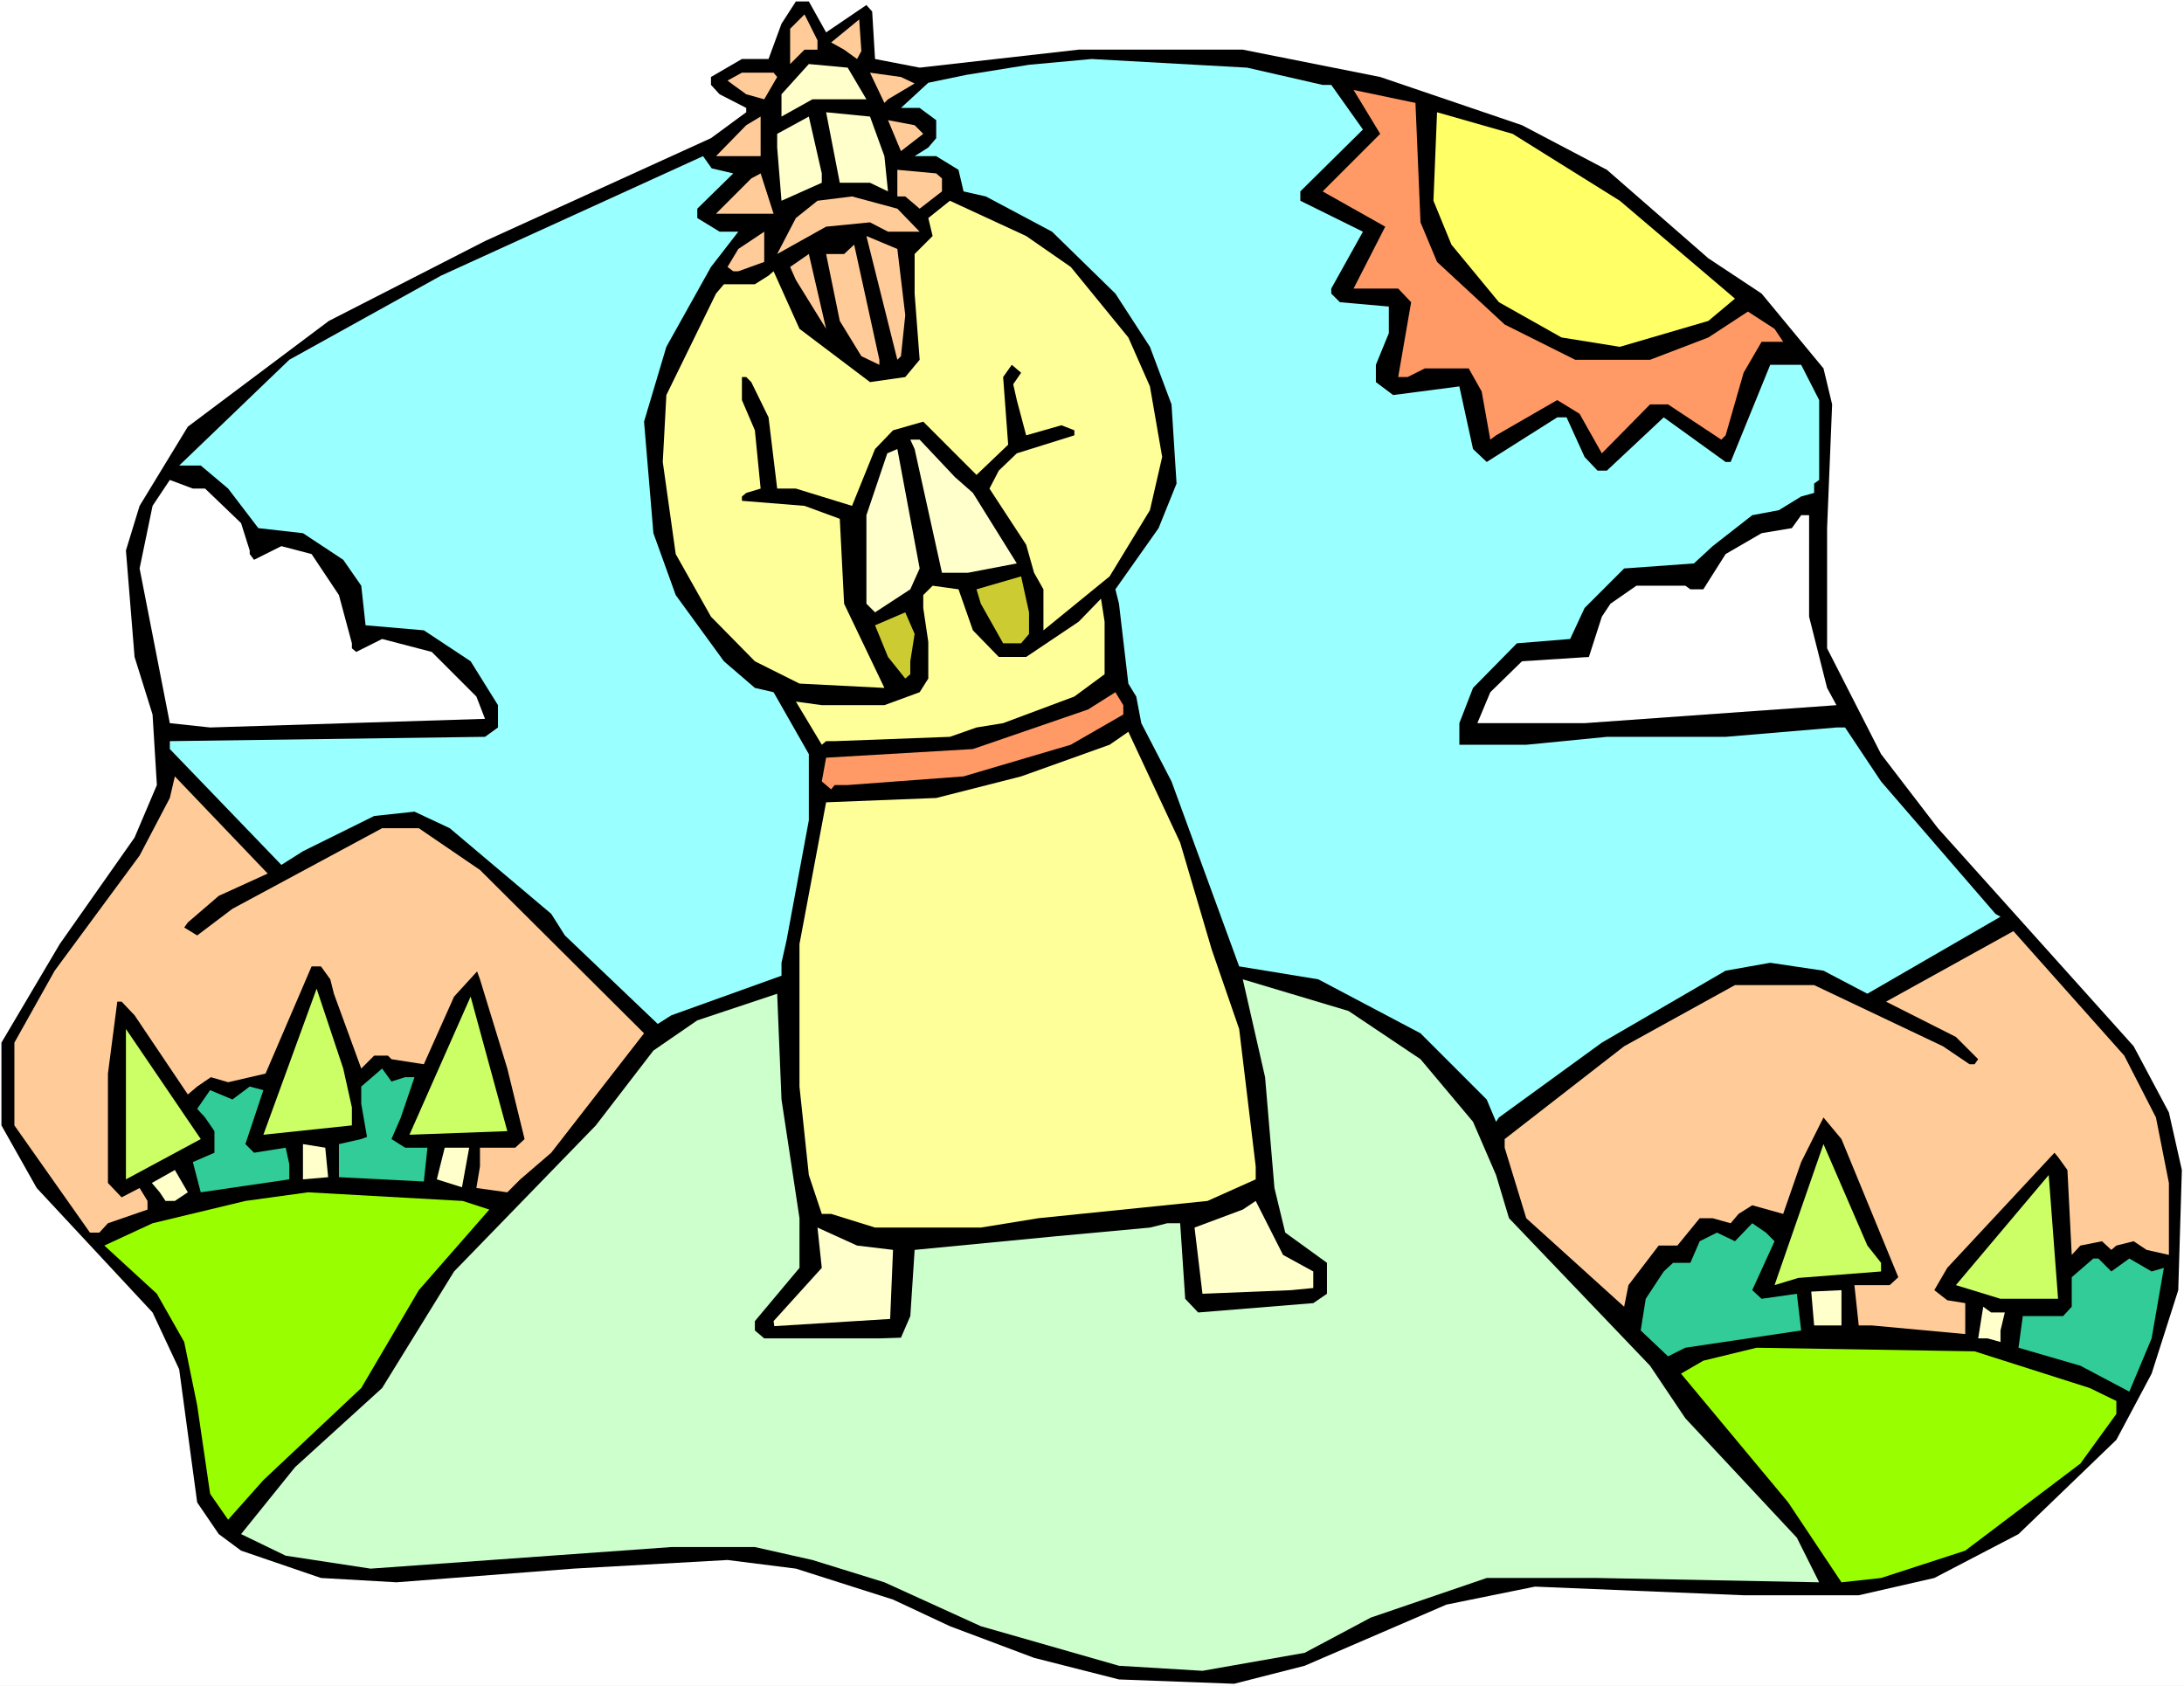 <?xml version="1.0" encoding="UTF-8" standalone="no"?>
<svg
   version="1.0"
   width="129.766mm"
   height="100.175mm"
   id="svg53"
   sodipodi:docname="Jesus Praying on Mountain.wmf"
   xmlns:inkscape="http://www.inkscape.org/namespaces/inkscape"
   xmlns:sodipodi="http://sodipodi.sourceforge.net/DTD/sodipodi-0.dtd"
   xmlns="http://www.w3.org/2000/svg"
   xmlns:svg="http://www.w3.org/2000/svg">
  <rect width="100%" height="100%" fill="#808080" stroke="none"/>
  <sodipodi:namedview
     id="namedview53"
     pagecolor="#ffffff"
     bordercolor="#000000"
     borderopacity="0.25"
     inkscape:showpageshadow="2"
     inkscape:pageopacity="0.0"
     inkscape:pagecheckerboard="0"
     inkscape:deskcolor="#d1d1d1"
     inkscape:document-units="mm" />
  <defs
     id="defs1">
    <pattern
       id="WMFhbasepattern"
       patternUnits="userSpaceOnUse"
       width="6"
       height="6"
       x="0"
       y="0" />
  </defs>
  <path
     style="fill:#ffffff;fill-opacity:1;fill-rule:evenodd;stroke:none"
     d="M 0,378.614 H 490.455 V 0 H 0 Z"
     id="path1" />
  <path
     style="fill:#000000;fill-opacity:1;fill-rule:evenodd;stroke:none"
     d="m 185.517,7.272 9.05,-6.141 1.293,1.454 0.646,10.665 10.019,1.939 35.714,-4.04 h 36.845 l 30.866,6.141 31.835,10.827 19.069,10.019 22.786,19.876 11.958,7.918 13.898,16.806 1.939,8.08 -1.131,27.794 v 26.986 l 12.12,23.754 12.766,16.644 43.955,48.963 7.918,14.867 2.909,12.927 -0.808,26.986 -5.979,18.745 -7.918,14.867 -21.978,21.169 -18.907,9.857 -16.968,3.878 h -25.856 l -46.864,-1.939 -19.877,4.04 -31.835,13.735 -15.837,4.04 -25.856,-0.97 -19.069,-4.848 -18.907,-7.11 -12.766,-5.979 -21.816,-6.949 -15.352,-1.939 -34.582,1.939 -39.754,3.07 -16.968,-0.97 -17.938,-6.141 -5.01,-3.717 -4.848,-7.11 -4.04,-29.895 -5.979,-12.766 L 8.242,266.791 0.323,252.732 V 234.149 L 13.413,212.011 30.219,188.095 35.229,176.299 34.259,160.462 30.219,147.535 28.28,123.619 31.35,113.6 42.178,95.825 73.851,72.071 108.918,54.134 l 50.742,-23.108 7.918,-5.817 v -0.97 l -5.979,-3.07 -1.939,-2.101 v -1.778 l 6.949,-4.04 h 5.979 l 2.909,-7.918 3.232,-5.009 h 2.909 z"
     id="path2" />
  <path
     style="fill:#ffcc99;fill-opacity:1;fill-rule:evenodd;stroke:none"
     d="m 183.577,11.15 h -2.909 l -3.232,3.232 V 6.464 l 3.232,-3.232 2.909,5.817 z"
     id="path3" />
  <path
     style="fill:#ffcc99;fill-opacity:1;fill-rule:evenodd;stroke:none"
     d="m 192.465,13.251 -2.909,-2.101 -2.909,-1.616 6.302,-5.171 0.485,7.11 z"
     id="path4" />
  <path
     style="fill:#99ffff;fill-opacity:1;fill-rule:evenodd;stroke:none"
     d="m 297.02,19.068 h 1.939 l 7.11,10.019 -14.059,13.897 v 2.101 l 14.059,6.949 -7.11,12.766 v 1.131 l 1.939,1.939 10.989,0.97 v 5.979 l -2.909,7.11 v 3.878 l 3.878,2.909 14.867,-1.939 3.07,14.059 3.07,2.909 15.837,-10.019 h 2.101 l 4.04,8.888 2.909,3.07 h 2.101 l 12.766,-11.958 13.898,10.019 h 1.131 l 8.888,-21.815 h 6.949 l 4.04,7.918 v 17.937 l -1.131,0.808 v 2.101 l -2.909,0.808 -5.01,3.07 -5.979,1.131 -8.888,6.949 -4.202,3.878 -15.675,1.131 -8.888,8.888 -3.232,6.949 -11.958,0.97 -9.858,10.019 -3.07,7.918 v 4.848 h 15.029 l 18.099,-1.778 h 26.664 l 24.886,-2.101 h 1.939 l 8.08,12.12 25.694,29.733 1.131,0.646 -29.896,17.291 -9.858,-5.171 -11.958,-1.778 -10.019,1.778 -27.795,16.159 -23.109,16.806 -0.646,0.97 -2.101,-5.009 -14.867,-14.867 -22.947,-12.12 -17.776,-2.909 -15.19,-41.53 -6.787,-13.089 -1.131,-5.979 -1.778,-2.909 -2.101,-17.937 -0.808,-3.232 9.696,-13.735 4.04,-10.019 -1.131,-17.775 -4.848,-12.927 -7.757,-11.958 -14.221,-13.897 -14.867,-7.918 -5.01,-1.131 -1.131,-4.848 -5.01,-3.07 h -4.848 l 3.07,-1.939 1.778,-2.101 v -4.04 l -3.717,-2.747 h -4.202 l 6.141,-5.656 8.565,-1.778 14.059,-2.262 14.059,-1.293 34.906,1.939 z"
     id="path5" />
  <path
     style="fill:#ffffcc;fill-opacity:1;fill-rule:evenodd;stroke:none"
     d="m 194.566,22.3 h -12.12 l -6.949,3.878 v -5.009 l 6.141,-6.787 8.726,0.808 z"
     id="path6" />
  <path
     style="fill:#ffcc99;fill-opacity:1;fill-rule:evenodd;stroke:none"
     d="m 174.528,17.291 -2.909,5.009 -4.04,-1.131 -2.909,-2.101 -1.293,-0.97 3.232,-1.778 h 7.11 z"
     id="path7" />
  <path
     style="fill:#ffcc99;fill-opacity:1;fill-rule:evenodd;stroke:none"
     d="m 205.393,18.745 -5.979,3.555 -0.808,0.808 -3.232,-6.787 6.949,0.97 z"
     id="path8" />
  <path
     style="fill:#ff9966;fill-opacity:1;fill-rule:evenodd;stroke:none"
     d="m 318.998,49.932 3.717,8.888 15.19,14.059 15.837,7.918 h 16.806 l 13.09,-5.009 8.888,-5.817 5.979,3.878 1.939,2.909 h -4.848 l -4.04,6.949 -4.04,14.059 -0.97,0.97 -11.958,-7.918 h -4.04 l -10.827,10.988 -5.01,-8.888 -5.01,-3.07 -13.736,7.918 -1.293,0.97 -1.939,-10.827 -2.909,-5.171 h -9.858 l -3.878,1.939 h -2.101 l 2.909,-16.806 -2.909,-3.07 h -10.019 l 7.11,-13.897 -14.059,-7.918 12.928,-12.927 -5.979,-9.857 13.898,2.909 z"
     id="path9" />
  <path
     style="fill:#ffffcc;fill-opacity:1;fill-rule:evenodd;stroke:none"
     d="m 198.606,35.066 0.808,7.918 -4.04,-1.939 h -6.787 l -3.07,-15.836 9.858,0.97 z"
     id="path10" />
  <path
     style="fill:#ffff66;fill-opacity:1;fill-rule:evenodd;stroke:none"
     d="m 363.761,45.085 25.856,21.977 -5.979,5.009 -19.877,5.817 -13.09,-2.101 -14.059,-7.918 -10.666,-12.927 -4.04,-9.857 0.808,-19.876 16.968,4.848 z"
     id="path11" />
  <path
     style="fill:#ffcc99;fill-opacity:1;fill-rule:evenodd;stroke:none"
     d="m 160.792,35.066 6.787,-6.949 3.232,-1.939 v 8.888 z"
     id="path12" />
  <path
     style="fill:#ffffcc;fill-opacity:1;fill-rule:evenodd;stroke:none"
     d="m 184.547,41.045 -9.05,4.04 -0.97,-11.958 v -3.07 l 7.11,-3.878 2.909,12.766 z"
     id="path13" />
  <path
     style="fill:#ffcc99;fill-opacity:1;fill-rule:evenodd;stroke:none"
     d="m 207.333,30.056 -5.01,3.878 -2.909,-6.949 5.979,1.131 z"
     id="path14" />
  <path
     style="fill:#99ffff;fill-opacity:1;fill-rule:evenodd;stroke:none"
     d="m 164.67,38.944 -8.08,7.918 v 2.101 l 5.01,3.07 h 4.202 l -6.141,7.918 -10.019,17.937 -5.01,16.806 2.101,25.047 5.01,13.897 10.827,14.867 6.949,5.979 4.202,0.97 7.918,13.897 v 14.867 l -5.01,26.986 -1.131,5.009 v 2.909 l -24.725,8.888 -3.07,1.939 -20.846,-19.876 -3.07,-4.848 -22.786,-19.23 -7.918,-3.717 -9.05,0.97 -15.998,7.918 -4.848,3.07 -25.048,-26.017 v -1.778 l 70.781,-0.97 2.909,-2.101 v -5.009 l -6.141,-9.857 -10.504,-6.949 -13.09,-1.131 -0.97,-8.888 -4.04,-5.817 -9.05,-5.979 -10.019,-1.131 -6.787,-8.888 -6.141,-5.171 H 40.238 L 64.963,80.797 99.061,61.89 157.883,35.066 l 1.939,2.747 z"
     id="path15" />
  <path
     style="fill:#ffcc99;fill-opacity:1;fill-rule:evenodd;stroke:none"
     d="m 211.534,40.075 v 2.909 l -5.01,3.878 -3.232,-2.747 h -1.778 v -5.979 l 8.726,0.808 z"
     id="path16" />
  <path
     style="fill:#ffcc99;fill-opacity:1;fill-rule:evenodd;stroke:none"
     d="m 160.792,47.993 7.918,-7.918 2.101,-1.131 2.909,9.049 z"
     id="path17" />
  <path
     style="fill:#ffcc99;fill-opacity:1;fill-rule:evenodd;stroke:none"
     d="m 206.525,52.033 h -7.11 l -4.04,-2.101 -9.858,0.97 -10.989,6.141 4.202,-8.08 4.848,-3.878 7.757,-0.97 10.181,2.747 z"
     id="path18" />
  <path
     style="fill:#ffff99;fill-opacity:1;fill-rule:evenodd;stroke:none"
     d="m 240.461,59.951 12.928,15.836 4.848,10.988 2.747,15.836 -2.747,11.958 -9.05,14.867 -14.867,12.12 v -9.211 l -2.101,-3.717 -1.778,-6.302 -8.242,-12.604 2.101,-4.04 4.04,-3.878 12.928,-4.04 v -1.131 l -2.909,-1.131 -7.918,2.262 -2.101,-7.918 -0.808,-3.555 1.778,-2.585 -2.101,-1.778 -1.939,2.747 1.131,15.19 -7.11,6.787 -11.958,-11.958 -6.787,1.939 -4.04,4.201 -5.171,12.766 -12.605,-3.878 h -4.202 l -1.939,-15.998 -3.878,-7.918 -1.131,-1.131 h -0.97 v 5.171 l 2.909,6.787 1.293,13.089 -3.232,0.97 -0.97,0.808 v 0.97 l 14.059,1.131 7.918,2.909 0.97,19.068 9.05,18.906 -19.069,-0.97 -10.019,-5.009 -9.858,-10.019 -7.918,-14.059 -2.909,-20.684 0.808,-15.028 11.15,-22.785 1.778,-2.101 h 6.949 l 3.07,-1.939 1.131,-0.97 5.818,12.927 15.837,11.958 7.918,-1.131 3.232,-3.878 -1.131,-14.867 v -8.888 l 4.04,-4.04 -0.97,-4.04 4.848,-3.878 17.13,7.918 z"
     id="path19" />
  <path
     style="fill:#ffcc99;fill-opacity:1;fill-rule:evenodd;stroke:none"
     d="m 165.801,60.921 h -1.131 l -1.293,-0.97 2.424,-4.04 5.818,-3.878 v 6.787 z"
     id="path20" />
  <path
     style="fill:#ffcc99;fill-opacity:1;fill-rule:evenodd;stroke:none"
     d="m 203.293,70.778 -0.97,9.211 -0.808,0.808 -6.949,-27.794 6.949,2.909 z"
     id="path21" />
  <path
     style="fill:#ffcc99;fill-opacity:1;fill-rule:evenodd;stroke:none"
     d="m 197.475,81.928 -4.04,-1.939 -4.848,-7.918 -3.07,-15.028 h 4.04 l 2.262,-2.101 5.656,25.855 z"
     id="path22" />
  <path
     style="fill:#ffcc99;fill-opacity:1;fill-rule:evenodd;stroke:none"
     d="m 178.729,62.86 -1.293,-2.909 4.202,-2.909 3.878,16.806 z"
     id="path23" />
  <path
     style="fill:#ffffcc;fill-opacity:1;fill-rule:evenodd;stroke:none"
     d="m 214.443,107.137 4.04,3.555 9.858,15.836 -10.989,2.101 h -5.818 l -6.141,-27.794 -0.97,-2.101 h 2.101 z"
     id="path24" />
  <path
     style="fill:#ffffcc;fill-opacity:1;fill-rule:evenodd;stroke:none"
     d="m 204.424,132.345 -7.918,5.171 -1.939,-1.939 v -19.876 l 4.686,-13.897 2.262,-0.97 5.01,26.825 z"
     id="path25" />
  <path
     style="fill:#ffffff;fill-opacity:1;fill-rule:evenodd;stroke:none"
     d="m 46.056,109.722 8.08,7.756 1.939,6.141 v 0.808 l 0.97,1.293 6.141,-3.07 6.787,1.778 6.141,9.211 2.909,10.827 v 1.131 l 0.97,0.808 5.818,-2.909 11.15,2.909 10.019,10.019 1.939,5.009 -61.731,1.939 -9.05,-0.97 -6.787,-34.743 2.909,-14.059 3.878,-5.817 5.171,1.939 z"
     id="path26" />
  <path
     style="fill:#ffffff;fill-opacity:1;fill-rule:evenodd;stroke:none"
     d="m 406.262,138.486 4.04,15.998 2.101,3.878 -56.56,4.04 h -24.078 l 2.909,-6.949 7.11,-6.949 15.029,-0.97 2.909,-9.049 1.939,-2.909 5.818,-4.04 h 10.989 l 1.131,0.808 h 2.909 l 5.01,-7.918 8.08,-4.686 6.787,-1.131 2.101,-2.909 h 1.778 z"
     id="path27" />
  <path
     style="fill:#cccc32;fill-opacity:1;fill-rule:evenodd;stroke:none"
     d="m 231.088,142.364 -1.778,2.101 h -4.04 l -5.01,-8.888 -0.97,-3.232 10.019,-2.909 1.778,8.08 z"
     id="path28" />
  <path
     style="fill:#ffff99;fill-opacity:1;fill-rule:evenodd;stroke:none"
     d="m 218.483,141.556 5.818,5.979 h 6.141 l 11.797,-7.918 5.01,-5.171 0.808,5.171 v 11.796 l -6.787,5.009 -15.998,5.979 -5.979,0.97 -5.979,2.101 -25.856,0.97 h -1.939 l -0.97,0.808 -5.818,-9.696 5.818,0.808 h 14.059 l 7.918,-2.909 1.939,-3.07 v -8.241 l -1.131,-7.595 v -2.909 l 2.101,-2.101 5.818,0.808 z"
     id="path29" />
  <path
     style="fill:#cccc32;fill-opacity:1;fill-rule:evenodd;stroke:none"
     d="m 204.424,148.505 v 2.909 l -1.131,0.97 -3.878,-4.848 -2.909,-7.11 6.787,-2.909 2.101,4.848 z"
     id="path30" />
  <path
     style="fill:#ff9966;fill-opacity:1;fill-rule:evenodd;stroke:none"
     d="m 252.257,160.462 -11.797,6.787 -24.078,7.11 -26.018,1.939 h -2.909 l -0.808,0.97 -2.101,-1.778 0.97,-5.333 32.966,-1.939 25.856,-8.888 6.141,-3.878 1.778,2.909 z"
     id="path31" />
  <path
     style="fill:#ffff99;fill-opacity:1;fill-rule:evenodd;stroke:none"
     d="m 272.134,213.304 6.141,17.775 3.717,30.864 v 2.909 l -10.827,4.848 -37.976,3.878 -12.928,2.101 h -23.755 l -9.858,-3.07 h -2.101 l -2.909,-8.726 -2.101,-19.876 v -31.996 l 5.979,-31.834 24.725,-0.97 19.069,-4.848 19.877,-7.11 4.202,-2.909 11.635,24.885 z"
     id="path32" />
  <path
     style="fill:#ffcc99;fill-opacity:1;fill-rule:evenodd;stroke:none"
     d="m 49.126,201.184 -6.949,5.979 -0.808,1.131 2.909,1.778 7.918,-5.979 33.613,-18.098 h 8.242 l 13.736,9.372 36.845,36.682 -20.846,26.825 -6.949,5.979 -2.909,2.909 -6.949,-0.97 0.808,-4.848 v -4.201 h 7.918 l 2.101,-1.939 -3.878,-15.836 -6.141,-20.038 -0.646,-1.778 -5.171,5.656 -6.787,15.19 -7.272,-1.131 -0.808,-0.808 h -3.07 l -2.909,2.909 -6.141,-16.806 -0.808,-3.232 -2.101,-2.909 h -2.101 l -10.342,24.077 -8.403,1.939 -3.878,-1.131 -3.07,2.101 -2.101,1.778 -11.958,-17.775 -2.909,-3.07 H 26.341 l -2.101,16.159 v 24.562 l 3.07,3.232 4.04,-2.101 1.778,2.909 v 1.939 l -8.888,3.07 -1.939,2.101 H 20.2 L 3.232,252.732 v -18.583 l 9.05,-16.159 19.069,-25.855 6.787,-12.927 1.131,-4.848 20.846,21.815 z"
     id="path33" />
  <path
     style="fill:#ffcc99;fill-opacity:1;fill-rule:evenodd;stroke:none"
     d="m 484.153,250.955 2.909,14.705 v 16.159 l -5.01,-1.131 -2.909,-1.939 -3.878,0.97 -1.131,0.97 -2.101,-1.939 -4.848,0.97 -1.939,2.101 -0.97,-19.068 -2.101,-2.909 -0.808,-0.97 -24.078,25.855 -2.909,5.009 2.909,2.262 4.04,0.646 v 6.949 l -21.008,-1.939 h -2.909 l -0.97,-9.049 h 7.918 l 1.939,-1.778 -12.766,-31.026 -4.04,-4.848 -5.01,10.019 -4.04,11.635 -6.949,-1.939 -3.07,1.939 -1.778,2.101 -4.04,-1.131 h -2.909 l -5.01,6.141 h -4.202 l -6.787,8.888 -0.97,4.848 -21.978,-19.876 -4.848,-15.836 v -1.939 l 26.826,-20.846 24.886,-13.735 h 17.776 l 28.926,13.735 5.979,4.04 h 1.131 l 0.808,-1.131 -5.01,-5.009 -15.675,-7.918 28.603,-15.836 24.886,27.956 z"
     id="path34" />
  <path
     style="fill:#ccffcc;fill-opacity:1;fill-rule:evenodd;stroke:none"
     d="m 318.998,237.866 11.797,14.059 5.171,11.958 2.909,9.696 31.674,33.127 7.918,11.796 25.048,26.825 5.01,10.019 -49.773,-0.97 h -24.886 l -26.018,8.888 -14.867,7.918 -22.947,4.04 -18.746,-1.131 -31.027,-8.888 -21.654,-9.857 -16.16,-5.009 -12.928,-2.909 h -18.746 l -67.549,4.848 -19.069,-2.909 -10.019,-4.848 12.12,-15.028 19.554,-17.775 16.16,-26.178 31.835,-32.803 12.928,-16.806 9.858,-6.787 17.938,-5.979 0.97,23.754 4.04,26.663 v 11.15 l -10.019,11.958 v 2.101 l 2.101,1.778 h 25.856 l 4.848,-0.162 2.101,-4.848 0.97,-14.867 31.835,-3.07 21.008,-1.939 3.878,-0.97 h 2.909 l 1.131,16.967 2.909,3.07 25.856,-2.101 3.07,-2.101 v -6.949 l -9.373,-6.787 -2.424,-10.019 -2.101,-24.885 -5.01,-21.977 23.755,7.11 z"
     id="path35" />
  <path
     style="fill:#ccff66;fill-opacity:1;fill-rule:evenodd;stroke:none"
     d="m 79.022,248.693 v 4.04 l -19.877,2.101 11.958,-32.804 5.979,17.937 z"
     id="path36" />
  <path
     style="fill:#ccff66;fill-opacity:1;fill-rule:evenodd;stroke:none"
     d="m 91.95,254.833 13.736,-31.026 8.242,30.218 z"
     id="path37" />
  <path
     style="fill:#ccff66;fill-opacity:1;fill-rule:evenodd;stroke:none"
     d="m 28.28,264.852 v -33.773 l 16.806,24.724 z"
     id="path38" />
  <path
     style="fill:#32cc99;fill-opacity:1;fill-rule:evenodd;stroke:none"
     d="m 87.91,242.875 3.07,-0.97 h 2.101 l -3.07,9.049 -2.101,4.848 3.07,1.939 h 5.01 l -0.808,7.595 -19.069,-0.97 v -7.433 l 5.01,-1.131 1.293,-0.485 -1.293,-7.433 v -3.878 l 4.686,-4.04 z"
     id="path39" />
  <path
     style="fill:#32cc99;fill-opacity:1;fill-rule:evenodd;stroke:none"
     d="m 55.106,256.934 1.939,1.939 7.11,-1.131 0.808,3.717 v 3.393 l -19.877,2.909 -1.778,-6.787 4.848,-2.101 v -4.848 l -2.101,-3.07 -1.778,-1.939 2.909,-4.201 5.01,2.101 3.878,-2.909 3.07,0.808 z"
     id="path40" />
  <path
     style="fill:#ffffcc;fill-opacity:1;fill-rule:evenodd;stroke:none"
     d="m 73.69,264.367 -5.656,0.485 v -7.918 l 5.01,0.808 z"
     id="path41" />
  <path
     style="fill:#ccff66;fill-opacity:1;fill-rule:evenodd;stroke:none"
     d="m 422.422,283.597 v 1.939 l -18.584,1.454 -5.333,1.616 10.989,-31.672 9.858,22.785 z"
     id="path42" />
  <path
     style="fill:#ffffcc;fill-opacity:1;fill-rule:evenodd;stroke:none"
     d="m 103.747,266.629 -5.656,-1.778 1.778,-7.11 h 5.494 z"
     id="path43" />
  <path
     style="fill:#ffffcc;fill-opacity:1;fill-rule:evenodd;stroke:none"
     d="m 39.269,269.7 h -2.101 l -1.293,-1.939 -1.778,-2.101 5.171,-2.909 2.909,5.009 z"
     id="path44" />
  <path
     style="fill:#ccff66;fill-opacity:1;fill-rule:evenodd;stroke:none"
     d="m 449.247,291.676 -10.019,-3.07 20.846,-24.724 2.101,27.794 z"
     id="path45" />
  <path
     style="fill:#99ff00;fill-opacity:1;fill-rule:evenodd;stroke:none"
     d="m 109.888,271.639 -15.837,18.098 -12.928,21.977 -21.978,20.684 -7.918,8.888 -4.04,-5.817 -2.909,-19.876 -2.909,-14.22 -6.141,-10.827 -11.797,-10.827 10.827,-5.009 20.846,-5.009 14.059,-1.939 34.744,1.939 z"
     id="path46" />
  <path
     style="fill:#ffffcc;fill-opacity:1;fill-rule:evenodd;stroke:none"
     d="m 294.92,285.536 v 3.717 l -5.01,0.485 -19.877,0.808 -1.778,-14.867 10.827,-4.04 2.909,-1.939 6.141,12.12 z"
     id="path47" />
  <path
     style="fill:#32cc99;fill-opacity:1;fill-rule:evenodd;stroke:none"
     d="m 398.505,278.749 -5.01,10.988 2.101,1.939 7.918,-1.131 0.97,8.241 -26.018,3.878 -3.878,1.939 -6.141,-5.817 1.131,-7.11 4.04,-6.141 2.101,-1.939 h 3.878 l 2.101,-4.848 3.878,-1.939 4.04,1.939 3.878,-4.04 3.07,2.101 z"
     id="path48" />
  <path
     style="fill:#ffffcc;fill-opacity:1;fill-rule:evenodd;stroke:none"
     d="m 200.545,280.688 -0.646,15.513 -26.018,1.616 -0.162,-1.131 10.827,-11.958 -0.97,-9.049 8.888,4.04 z"
     id="path49" />
  <path
     style="fill:#32cc99;fill-opacity:1;fill-rule:evenodd;stroke:none"
     d="m 474.134,285.536 4.04,-2.909 5.01,2.909 2.747,-0.808 -2.747,15.836 -5.01,11.958 -10.989,-5.817 -13.898,-4.04 0.97,-7.11 h 9.05 l 1.939,-2.101 v -6.625 l 4.848,-4.201 h 1.131 z"
     id="path50" />
  <path
     style="fill:#ffffcc;fill-opacity:1;fill-rule:evenodd;stroke:none"
     d="m 413.534,297.655 h -6.141 l -0.646,-7.595 6.787,-0.323 z"
     id="path51" />
  <path
     style="fill:#ffffcc;fill-opacity:1;fill-rule:evenodd;stroke:none"
     d="m 450.217,294.747 -0.97,4.04 v 2.586 l -2.909,-0.808 h -2.101 l 1.131,-7.11 1.778,1.293 z"
     id="path52" />
  <path
     style="fill:#99ff00;fill-opacity:1;fill-rule:evenodd;stroke:none"
     d="m 469.286,311.714 5.979,2.909 v 2.909 l -8.08,11.15 -25.856,19.553 -18.907,6.141 -8.888,0.97 -11.958,-17.937 -24.078,-28.925 5.01,-2.909 11.958,-2.909 48.965,0.808 z"
     id="path53" />
</svg>
